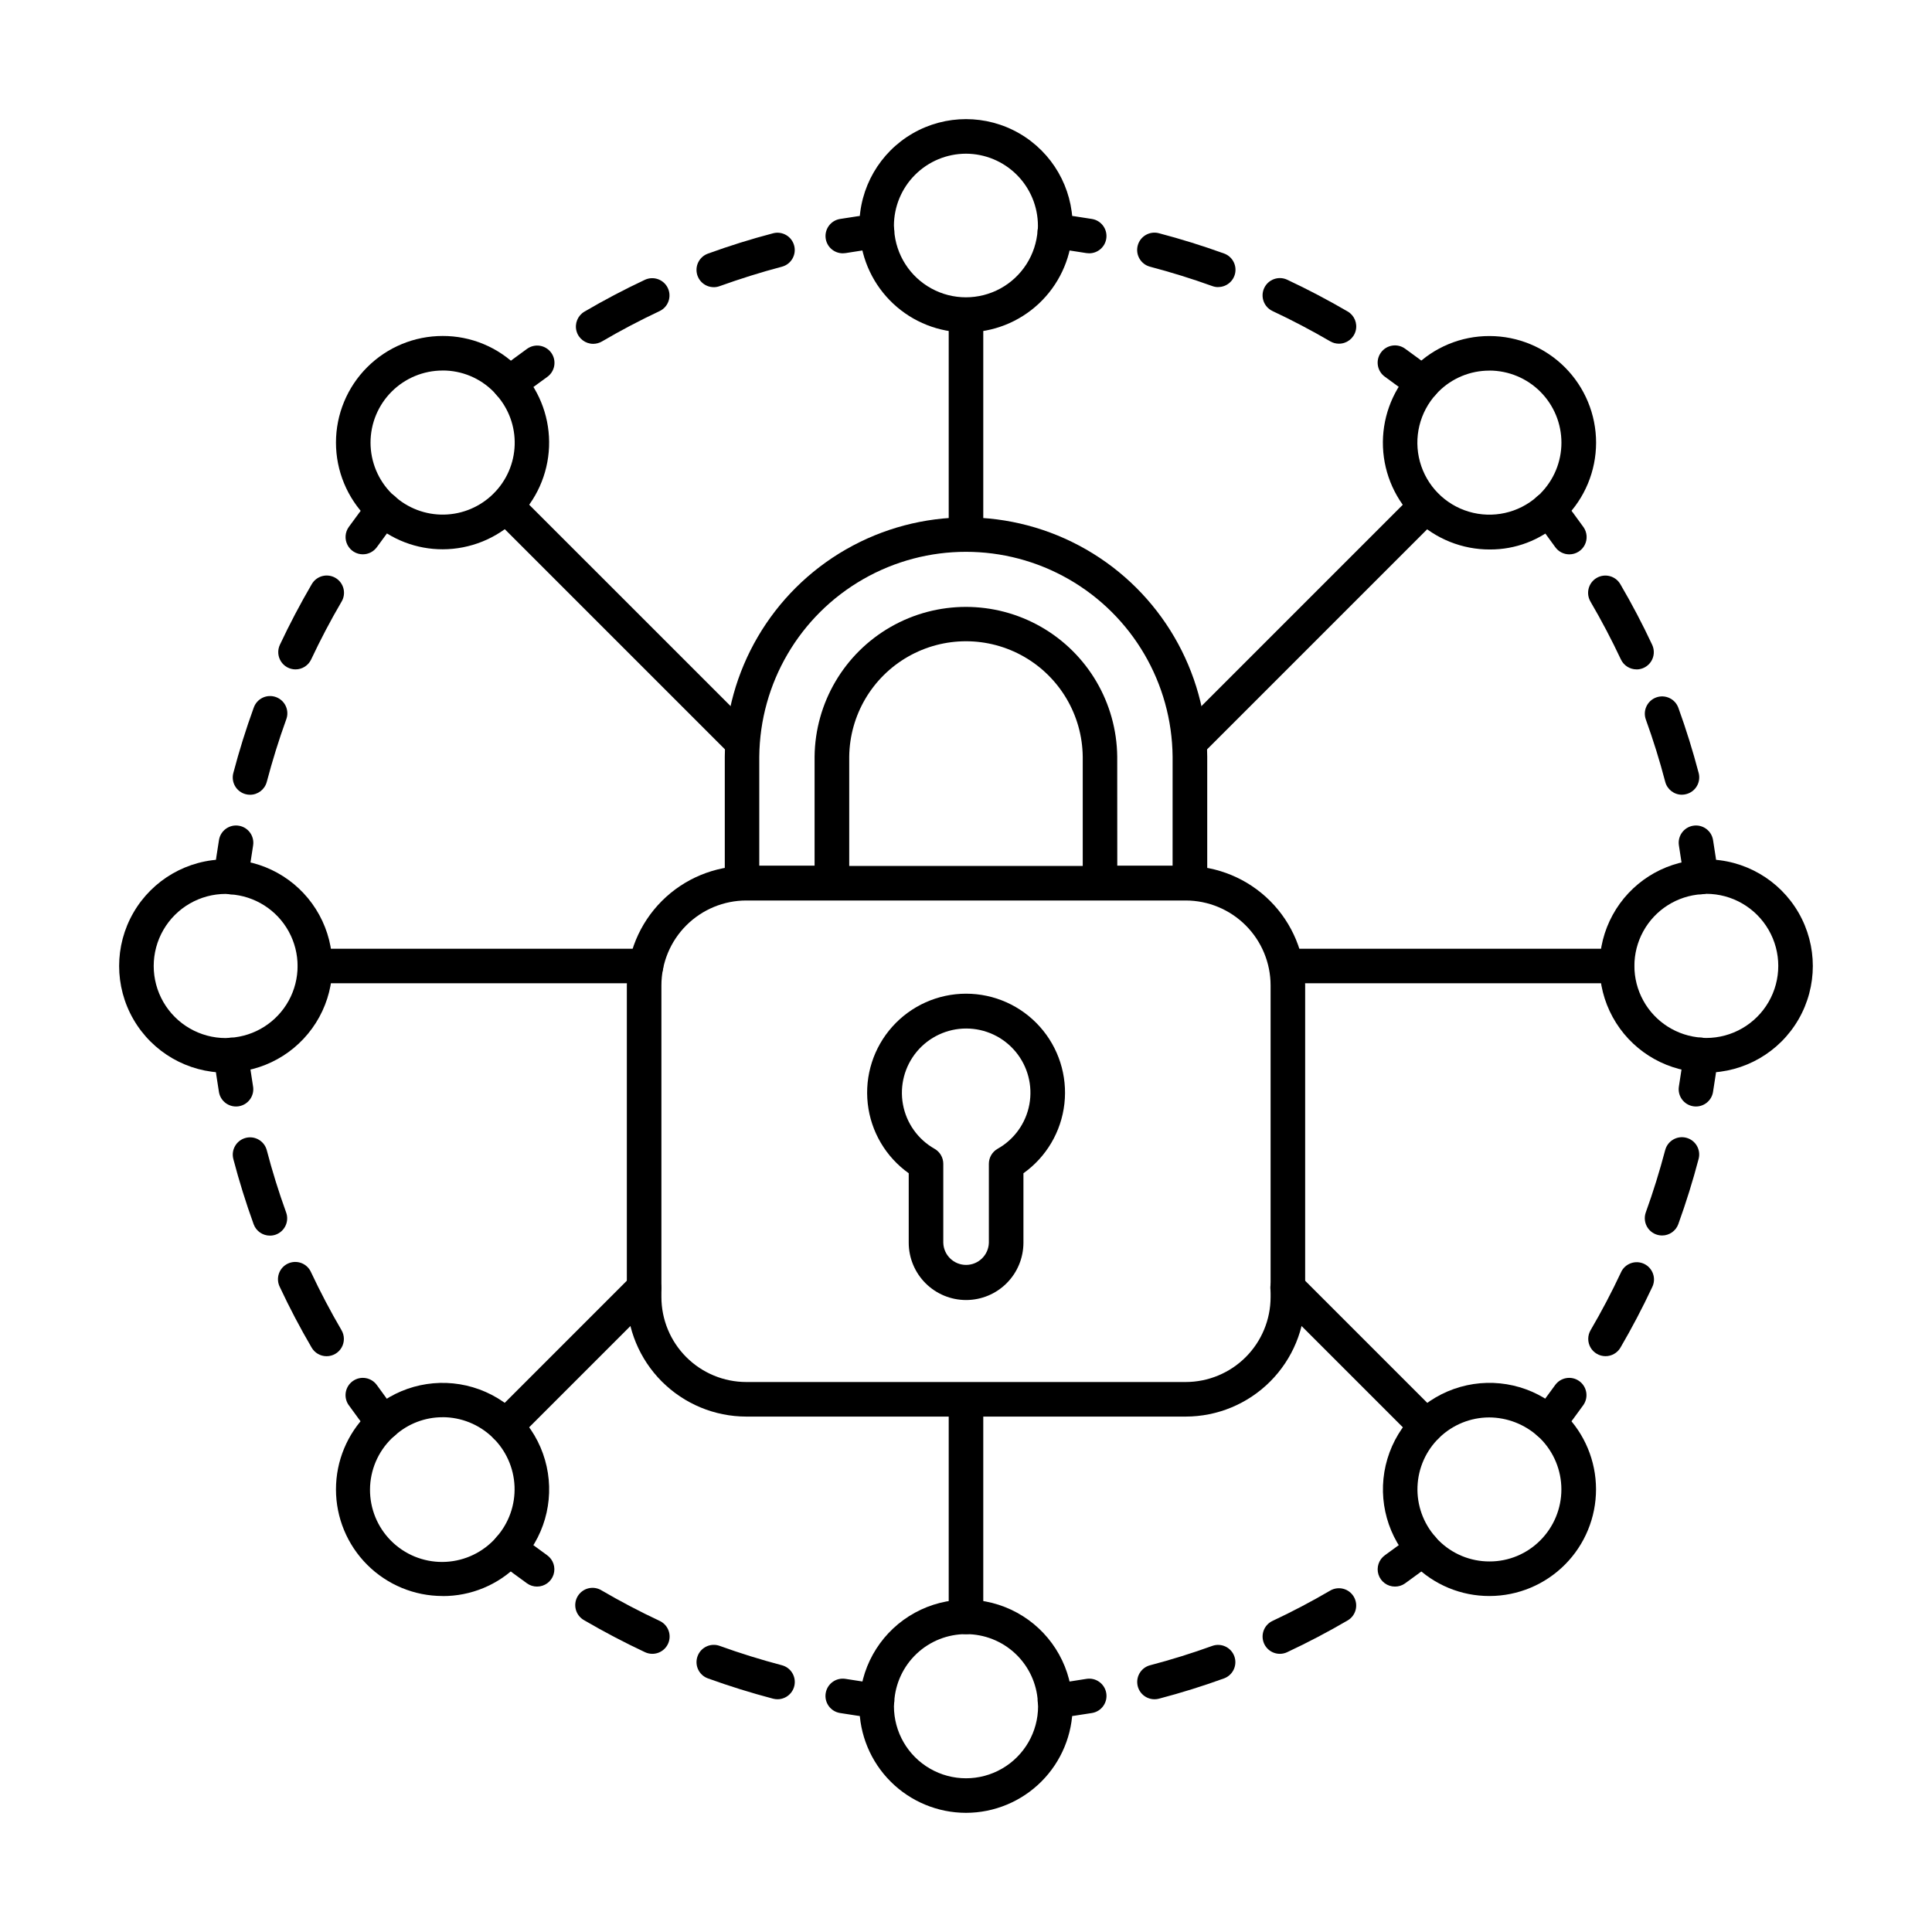 <?xml version="1.0" encoding="UTF-8"?>
<!-- Uploaded to: SVG Repo, www.svgrepo.com, Generator: SVG Repo Mixer Tools -->
<svg fill="#000000" width="800px" height="800px" version="1.1" viewBox="144 144 512 512" xmlns="http://www.w3.org/2000/svg">
 <g>
  <path d="m458.22 519.41h-116.44c-8.395-0.008-16.441-3.348-22.375-9.281-5.934-5.938-9.273-13.984-9.285-22.375v-82.617c0.012-8.391 3.352-16.438 9.285-22.375 5.934-5.934 13.98-9.273 22.375-9.281h116.44c8.395 0.008 16.441 3.348 22.375 9.281 5.938 5.938 9.273 13.984 9.285 22.375v82.617c-0.012 8.391-3.348 16.438-9.285 22.375-5.934 5.934-13.98 9.273-22.375 9.281zm-116.44-136.77c-5.965 0.004-11.684 2.379-15.902 6.594-4.219 4.219-6.59 9.938-6.598 15.902v82.617c0.008 5.965 2.379 11.684 6.598 15.902 4.219 4.215 9.938 6.59 15.902 6.594h116.44c5.965-0.004 11.684-2.379 15.902-6.594 4.219-4.219 6.59-9.938 6.598-15.902v-82.617c-0.008-5.965-2.379-11.684-6.598-15.902-4.219-4.215-9.938-6.59-15.902-6.594z"/>
  <path d="m459.33 382.59h-23.816c-2.527 0-4.578-2.051-4.578-4.578v-33.504c-0.133-10.965-6.062-21.039-15.578-26.484-9.52-5.445-21.207-5.445-30.727 0-9.52 5.445-15.445 15.52-15.578 26.484v33.504c0 1.215-0.484 2.379-1.34 3.238-0.859 0.859-2.027 1.34-3.238 1.34h-23.816c-2.531 0-4.582-2.051-4.582-4.578v-33.504c0.191-22.711 12.418-43.613 32.117-54.914 19.703-11.301 43.918-11.301 63.617 0 19.699 11.301 31.926 32.203 32.117 54.914v33.504c0 1.215-0.484 2.383-1.348 3.242-0.863 0.859-2.031 1.34-3.25 1.336zm-19.238-9.16h14.656l0.004-28.922c-0.18-19.449-10.656-37.344-27.527-47.016s-37.609-9.672-54.48 0c-16.871 9.672-27.348 27.566-27.527 47.016v28.922h14.656v-28.922c0.152-14.227 7.828-27.305 20.176-34.375 12.344-7.066 27.508-7.066 39.855 0 12.344 7.07 20.02 20.148 20.172 34.375z"/>
  <path d="m400.04 488.52c-4.031 0.004-7.898-1.594-10.754-4.441-2.852-2.844-4.461-6.707-4.465-10.738v-18.418c-6.082-4.324-10.031-11.035-10.859-18.449-0.832-7.418 1.539-14.836 6.512-20.395 4.977-5.562 12.086-8.742 19.547-8.742s14.57 3.18 19.543 8.742c4.977 5.559 7.344 12.977 6.516 20.395-0.832 7.414-4.781 14.125-10.859 18.449v18.418c-0.008 4.023-1.605 7.883-4.453 10.727-2.844 2.848-6.703 4.445-10.727 4.453zm0-71.953c-5.051 0.004-9.844 2.25-13.078 6.129-3.234 3.883-4.578 9-3.672 13.969 0.906 4.973 3.973 9.285 8.367 11.773 1.438 0.812 2.324 2.336 2.324 3.984v20.918c0.09 3.269 2.766 5.875 6.039 5.875 3.269 0 5.949-2.606 6.039-5.875v-20.918c0-1.648 0.887-3.172 2.32-3.984 4.414-2.473 7.496-6.781 8.414-11.758 0.918-4.973-0.422-10.098-3.66-13.984-3.238-3.887-8.035-6.133-13.094-6.129z"/>
  <path d="m400 289.75c-2.531 0-4.582-2.051-4.582-4.578v-57.656c0-2.527 2.051-4.578 4.582-4.578 2.527 0 4.578 2.051 4.578 4.578v57.656c0 1.215-0.48 2.379-1.34 3.238s-2.023 1.34-3.238 1.34z"/>
  <path d="m400 232.09c-7.16 0.004-14.055-2.715-19.281-7.606s-8.398-11.586-8.871-18.73c-0.078-0.641-0.113-1.281-0.109-1.926 0-10.094 5.387-19.422 14.129-24.473 8.746-5.047 19.516-5.047 28.262 0 8.742 5.051 14.129 14.379 14.129 24.473 0.008 0.645-0.031 1.285-0.109 1.926-0.473 7.144-3.644 13.84-8.871 18.73-5.227 4.891-12.121 7.609-19.277 7.606zm0-47.359c-5.066 0.008-9.918 2.019-13.5 5.602-3.582 3.578-5.594 8.434-5.602 13.496-0.012 0.199-0.012 0.395 0 0.594 0 0.098 0.062 0.457 0.07 0.578v-0.004c0.426 6.496 4.141 12.32 9.848 15.449 5.703 3.129 12.613 3.129 18.32 0 5.703-3.129 9.418-8.953 9.848-15.449 0.008-0.207 0.035-0.418 0.078-0.621v-0.547c-0.008-5.055-2.016-9.906-5.59-13.484-3.57-3.578-8.418-5.598-13.473-5.613z"/>
  <path d="m400 577.07c-2.531 0-4.582-2.051-4.582-4.582v-56.074c0-2.527 2.051-4.578 4.582-4.578 2.527 0 4.578 2.051 4.578 4.578v56.074c0 1.215-0.48 2.379-1.34 3.238s-2.023 1.344-3.238 1.344z"/>
  <path d="m400 624.42c-7.492-0.008-14.676-2.988-19.973-8.285-5.301-5.297-8.281-12.48-8.289-19.973-0.004-0.645 0.031-1.285 0.109-1.926 0.648-9.605 6.152-18.215 14.598-22.84 8.441-4.629 18.664-4.629 27.105 0 8.445 4.625 13.949 13.234 14.598 22.84 0.078 0.641 0.117 1.281 0.109 1.926-0.008 7.492-2.988 14.676-8.285 19.973-5.301 5.297-12.48 8.277-19.973 8.285zm0-47.359v0.004c-4.863-0.008-9.539 1.848-13.074 5.18-3.539 3.336-5.664 7.898-5.945 12.75-0.008 0.207-0.035 0.418-0.078 0.621v0.547c0 6.824 3.641 13.129 9.551 16.539 5.91 3.414 13.191 3.414 19.098 0 5.91-3.41 9.551-9.715 9.551-16.539 0.012-0.195 0.012-0.395 0-0.59 0-0.098-0.062-0.457-0.07-0.578h0.004c-0.281-4.856-2.41-9.418-5.949-12.754-3.543-3.336-8.223-5.188-13.086-5.176z"/>
  <path d="m340.64 345.21c-1.215 0-2.379-0.48-3.238-1.34l-62.605-62.602c-1.734-1.797-1.711-4.652 0.055-6.422 1.766-1.766 4.625-1.789 6.422-0.055l62.605 62.602c1.309 1.309 1.699 3.277 0.992 4.988-0.711 1.715-2.379 2.828-4.231 2.828z"/>
  <path d="m261.32 289.57c-6.91 0.008-13.578-2.543-18.723-7.16-0.457-0.344-0.887-0.727-1.281-1.137-5.301-5.301-8.277-12.484-8.281-19.98 0-7.496 2.977-14.684 8.277-19.98 5.301-5.301 12.488-8.277 19.98-8.277 7.504-0.027 14.703 2.961 19.984 8.289 0.414 0.414 0.781 0.828 1.152 1.25 4.832 5.461 7.367 12.578 7.074 19.863s-3.391 14.176-8.641 19.23c-5.254 5.059-12.254 7.887-19.547 7.902zm-0.027-47.375c-5.062 0-9.918 2.012-13.5 5.594-3.582 3.578-5.594 8.434-5.598 13.5 0 5.062 2.008 9.922 5.59 13.504 0.191 0.191 0.395 0.371 0.613 0.539 3.617 3.336 8.383 5.141 13.301 5.043 4.918-0.098 9.605-2.094 13.09-5.57 3.449-3.422 5.457-8.035 5.606-12.891 0.152-4.856-1.562-9.586-4.793-13.215-0.312-0.355-0.551-0.633-0.824-0.918v0.004c-3.566-3.602-8.43-5.617-13.496-5.598z"/>
  <path d="m521.96 526.55c-1.215 0-2.379-0.484-3.238-1.344l-36.668-36.668c-0.883-0.852-1.387-2.023-1.398-3.254-0.008-1.227 0.473-2.41 1.344-3.277 0.867-0.871 2.051-1.352 3.277-1.344 1.23 0.012 2.402 0.516 3.254 1.398l36.668 36.668c1.312 1.312 1.703 3.281 0.992 4.992-0.707 1.711-2.375 2.828-4.231 2.828z"/>
  <path d="m538.73 566.96c-7.504 0.02-14.707-2.961-20-8.281-0.492-0.477-0.949-0.988-1.371-1.527-6.305-7.297-8.445-17.305-5.684-26.539 2.762-9.238 10.047-16.426 19.32-19.062 9.273-2.641 19.25-0.363 26.461 6.039 0.426 0.336 0.828 0.703 1.203 1.098 5.305 5.289 8.293 12.469 8.305 19.961 0.012 7.492-2.949 14.68-8.234 19.988-5.285 5.309-12.461 8.305-19.953 8.324zm-0.09-47.332-0.004 0.004c-4.914 0.012-9.637 1.926-13.176 5.34-3.535 3.41-5.617 8.059-5.809 12.973-0.191 4.91 1.523 9.707 4.785 13.383 0.238 0.309 0.5 0.598 0.781 0.863 3.578 3.602 8.449 5.625 13.527 5.609 5.051 0.012 9.898-2.004 13.453-5.59 3.578-3.582 5.586-8.438 5.586-13.496 0-5.062-2.008-9.918-5.586-13.496-0.18-0.191-0.375-0.371-0.578-0.539-3.559-3.227-8.18-5.023-12.984-5.047z"/>
  <path d="m315.2 404.58h-87.688c-2.527 0-4.578-2.051-4.578-4.578 0-2.531 2.051-4.582 4.578-4.582h87.688c2.527 0 4.578 2.051 4.578 4.582 0 2.527-2.051 4.578-4.578 4.578z"/>
  <path d="m203.83 428.26c-10.094 0-19.422-5.387-24.473-14.129-5.047-8.746-5.047-19.516 0-28.262 5.051-8.742 14.379-14.129 24.473-14.129 0.648-0.008 1.293 0.031 1.934 0.117 9.605 0.648 18.215 6.148 22.84 14.59 4.625 8.445 4.625 18.664 0 27.105-4.625 8.441-13.234 13.945-22.84 14.594-0.641 0.082-1.285 0.121-1.934 0.113zm0.336-47.363h-0.336c-6.82 0-13.129 3.641-16.539 9.551-3.41 5.91-3.41 13.188 0 19.098 3.41 5.91 9.719 9.551 16.539 9.551 0.195 0.012 0.391 0.012 0.582 0l0.586-0.074c6.512-0.406 12.363-4.113 15.508-9.828 3.144-5.715 3.144-12.645 0-18.359-3.144-5.715-8.996-9.422-15.508-9.828-0.215-0.012-0.43-0.039-0.641-0.082z"/>
  <path d="m572.48 404.58h-87.188c-2.527 0-4.578-2.051-4.578-4.578 0-2.531 2.051-4.582 4.578-4.582h87.188c2.531 0 4.582 2.051 4.582 4.582 0 2.527-2.051 4.578-4.582 4.578z"/>
  <path d="m596.16 428.26c-0.648 0.008-1.293-0.031-1.934-0.113-9.605-0.648-18.215-6.152-22.84-14.594-4.625-8.441-4.625-18.66 0-27.105 4.625-8.441 13.234-13.941 22.84-14.59 0.641-0.086 1.285-0.125 1.934-0.117 10.094 0 19.426 5.387 24.473 14.129 5.047 8.746 5.047 19.516 0 28.262-5.047 8.742-14.379 14.129-24.473 14.129zm-0.273-47.359c-0.105-0.004-0.207-0.004-0.309 0l-0.586 0.074c-6.512 0.406-12.363 4.113-15.504 9.828-3.144 5.715-3.144 12.645 0 18.359 3.141 5.715 8.992 9.422 15.504 9.828 0.215 0.012 0.43 0.039 0.641 0.082h0.527c6.824 0 13.129-3.641 16.539-9.551 3.414-5.91 3.414-13.188 0-19.098-3.41-5.91-9.715-9.551-16.539-9.551z"/>
  <path d="m278.04 526.54c-1.852 0-3.523-1.117-4.231-2.828-0.707-1.711-0.316-3.68 0.992-4.992l36.641-36.641c1.789-1.789 4.691-1.785 6.481 0.004 1.785 1.789 1.785 4.688-0.004 6.477l-36.641 36.641c-0.855 0.863-2.023 1.344-3.238 1.34z"/>
  <path d="m261.29 566.96c-7.492 0-14.684-2.981-19.98-8.281-5.301-5.301-8.277-12.488-8.273-19.984 0-7.492 2.981-14.684 8.281-19.98 0.48-0.492 0.996-0.949 1.539-1.375 7.281-6.289 17.27-8.434 26.492-5.691 9.223 2.742 16.414 9.992 19.078 19.238 2.668 9.246 0.438 19.211-5.91 26.441-0.395 0.484-0.812 0.941-1.254 1.375-5.281 5.32-12.473 8.301-19.965 8.273zm0-47.383v0.004c-4.66-0.008-9.16 1.715-12.625 4.832-0.305 0.234-0.59 0.492-0.855 0.77-3.652 3.562-5.723 8.438-5.754 13.539-0.031 5.102 1.98 10 5.582 13.609 3.606 3.609 8.504 5.629 13.602 5.602 5.102-0.023 9.98-2.086 13.551-5.731 0.195-0.184 0.379-0.379 0.555-0.586 0.078-0.102 0.156-0.203 0.242-0.297 3.262-3.691 4.969-8.504 4.769-13.426-0.203-4.922-2.301-9.578-5.852-12.992-3.551-3.414-8.285-5.324-13.215-5.332z"/>
  <path d="m459.33 345.25c-1.852-0.004-3.519-1.117-4.231-2.828-0.707-1.711-0.316-3.684 0.992-4.992l62.637-62.637c1.797-1.734 4.656-1.711 6.422 0.055 1.766 1.766 1.793 4.625 0.055 6.422l-62.637 62.637c-0.855 0.863-2.023 1.344-3.238 1.344z"/>
  <path d="m538.82 289.62c-7.309 0.016-14.344-2.801-19.621-7.859-5.281-5.059-8.398-11.965-8.699-19.27-0.297-7.305 2.242-14.441 7.09-19.918 0.352-0.441 0.734-0.855 1.145-1.246 5.289-5.312 12.488-8.293 19.988-8.27h0.047c7.492 0.012 14.668 2.996 19.957 8.297 5.289 5.305 8.258 12.488 8.254 19.977-0.008 7.488-2.984 14.668-8.281 19.965l-3.234-3.25 3.207 3.273c-0.473 0.48-0.977 0.934-1.512 1.348-5.039 4.512-11.574 6.988-18.34 6.953zm-0.102-47.402h0.004c-5.074-0.016-9.945 2-13.523 5.598-0.191 0.18-0.375 0.371-0.543 0.574-4.457 4.848-6.102 11.645-4.356 17.992 1.75 6.348 6.648 11.344 12.961 13.219 6.309 1.875 13.141 0.367 18.074-3.996 0.301-0.234 0.586-0.492 0.855-0.77l3.25 3.207-3.238-3.238c3.578-3.578 5.59-8.43 5.594-13.488 0.004-5.059-2.004-9.914-5.574-13.496-3.57-3.582-8.418-5.602-13.48-5.617z"/>
  <path d="m279.04 250.23c-1.953 0-3.691-1.234-4.332-3.082-0.637-1.844-0.039-3.891 1.496-5.098 2.441-1.926 4.941-3.801 7.492-5.621 0.992-0.707 2.219-0.992 3.418-0.793 1.199 0.203 2.269 0.871 2.977 1.859 1.469 2.059 0.992 4.918-1.066 6.391-2.441 1.73-4.828 3.519-7.16 5.363-0.805 0.633-1.801 0.977-2.824 0.98z"/>
  <path d="m301.21 235.12c-2.07 0-3.887-1.383-4.43-3.379-0.543-1.996 0.32-4.109 2.106-5.156 5.172-3.027 10.535-5.863 16.004-8.426 2.289-1.078 5.019-0.098 6.098 2.191 1.074 2.289 0.094 5.019-2.195 6.098-5.203 2.445-10.344 5.152-15.27 8.043-0.703 0.41-1.5 0.625-2.312 0.629zm31.957-15.012-0.004-0.004c-2.223 0.004-4.129-1.594-4.512-3.785-0.387-2.191 0.855-4.34 2.945-5.102 5.656-2.055 11.449-3.871 17.277-5.394 2.445-0.641 4.953 0.82 5.594 3.269 0.645 2.445-0.82 4.953-3.266 5.594-5.539 1.453-11.078 3.207-16.488 5.144-0.496 0.184-1.02 0.277-1.551 0.281z"/>
  <path d="m367.34 211.13c-2.379-0.008-4.359-1.832-4.555-4.203-0.195-2.371 1.457-4.496 3.801-4.891 3.074-0.512 6.168-0.957 9.277-1.328h0.004c2.512-0.301 4.789 1.492 5.09 4.004 0.301 2.512-1.492 4.789-4.004 5.09-2.973 0.352-5.926 0.773-8.852 1.27h-0.004c-0.25 0.039-0.504 0.059-0.758 0.059z"/>
  <path d="m205.26 380.99c-0.184 0-0.363-0.012-0.547-0.031-2.512-0.301-4.305-2.578-4.004-5.09 0.371-3.117 0.812-6.211 1.328-9.277v-0.004c0.414-2.492 2.773-4.18 5.269-3.762 2.496 0.414 4.18 2.773 3.766 5.269-0.484 2.93-0.906 5.879-1.266 8.852v0.004c-0.273 2.301-2.227 4.039-4.547 4.039z"/>
  <path d="m210.27 354.62c-0.395 0-0.789-0.051-1.168-0.152-1.176-0.309-2.184-1.07-2.797-2.117-0.613-1.051-0.781-2.301-0.477-3.477 1.531-5.824 3.344-11.645 5.394-17.285h0.004c0.391-1.172 1.238-2.137 2.352-2.676 1.113-0.535 2.394-0.602 3.555-0.18 1.164 0.422 2.106 1.297 2.613 2.422 0.508 1.129 0.539 2.414 0.086 3.562-1.949 5.383-3.664 10.922-5.133 16.488h-0.004c-0.527 2.012-2.348 3.414-4.426 3.414zm12.027-33.223c-1.566-0.008-3.016-0.812-3.852-2.133-0.832-1.32-0.938-2.977-0.273-4.391 2.547-5.426 5.383-10.812 8.426-16.031h0.004c0.602-1.066 1.609-1.848 2.793-2.168 1.184-0.316 2.445-0.148 3.504 0.473 1.059 0.617 1.824 1.637 2.125 2.824 0.305 1.188 0.117 2.449-0.52 3.496-2.91 4.969-5.609 10.113-8.043 15.289h0.004c-0.758 1.617-2.383 2.648-4.168 2.641z"/>
  <path d="m240.15 290.9c-1.715-0.004-3.285-0.961-4.066-2.488-0.785-1.523-0.652-3.359 0.344-4.754 1.832-2.547 3.707-5.047 5.621-7.496 1.566-1.988 4.445-2.332 6.434-0.766 1.988 1.566 2.332 4.445 0.766 6.434-1.832 2.344-3.621 4.727-5.367 7.16-0.863 1.199-2.25 1.91-3.731 1.91z"/>
  <path d="m245.61 525.59c-1.41 0-2.742-0.648-3.609-1.754-1.922-2.441-3.797-4.945-5.613-7.504h-0.004c-1.422-2.059-0.93-4.883 1.113-6.336 2.039-1.453 4.867-0.996 6.348 1.023 1.73 2.441 3.519 4.832 5.363 7.164 1.082 1.379 1.281 3.25 0.516 4.828-0.766 1.574-2.363 2.574-4.113 2.578z"/>
  <path d="m230.54 503.41c-1.633 0-3.141-0.875-3.957-2.289-3.035-5.188-5.867-10.578-8.418-16.031-0.566-1.105-0.656-2.394-0.254-3.566 0.402-1.176 1.262-2.137 2.387-2.664 1.125-0.527 2.418-0.574 3.578-0.133s2.09 1.34 2.578 2.481c2.438 5.188 5.141 10.328 8.035 15.277v0.004c0.844 1.414 0.859 3.18 0.043 4.613s-2.344 2.316-3.992 2.309zm-15.012-31.957c-1.934 0-3.656-1.211-4.312-3.023-2.051-5.664-3.859-11.48-5.383-17.281h0.004c-0.641-2.449 0.824-4.953 3.273-5.594s4.953 0.828 5.594 3.277c1.441 5.527 3.168 11.07 5.129 16.488 0.414 1.141 0.355 2.402-0.16 3.5-0.516 1.102-1.445 1.953-2.59 2.367-0.5 0.176-1.027 0.27-1.555 0.266z"/>
  <path d="m206.54 437.23c-2.238 0-4.148-1.621-4.516-3.828-0.512-3.055-0.953-6.144-1.324-9.277l0.004-0.004c-0.301-2.512 1.496-4.789 4.008-5.09 2.512-0.297 4.793 1.496 5.09 4.012 0.355 2.973 0.773 5.926 1.258 8.852h0.004c0.414 2.496-1.27 4.856-3.762 5.273-0.25 0.039-0.504 0.062-0.762 0.062z"/>
  <path d="m376.41 599.32c-0.184 0-0.367-0.012-0.547-0.031-3.113-0.371-6.203-0.812-9.277-1.328h-0.004c-2.496-0.418-4.18-2.781-3.762-5.273 0.418-2.496 2.777-4.184 5.273-3.766 2.93 0.488 5.883 0.91 8.852 1.27h0.004c2.406 0.285 4.172 2.398 4.031 4.816-0.145 2.418-2.144 4.309-4.57 4.312z"/>
  <path d="m350.05 594.32c-0.395 0-0.785-0.051-1.168-0.148-5.82-1.531-11.633-3.34-17.281-5.383-2.379-0.859-3.606-3.488-2.742-5.867 0.859-2.379 3.488-3.609 5.867-2.746 5.383 1.949 10.93 3.664 16.488 5.133 2.227 0.586 3.668 2.731 3.375 5.016-0.293 2.281-2.234 3.988-4.535 3.996zm-33.223-12.039c-0.672-0.008-1.336-0.164-1.941-0.457-5.422-2.543-10.809-5.371-16.031-8.418-1.094-0.59-1.902-1.598-2.238-2.793-0.336-1.195-0.172-2.477 0.453-3.551 0.629-1.074 1.664-1.844 2.871-2.141 1.207-0.293 2.481-0.086 3.531 0.578 4.973 2.898 10.117 5.606 15.293 8.027v0.004c1.973 0.891 3.051 3.047 2.582 5.16-0.469 2.117-2.352 3.613-4.519 3.59z"/>
  <path d="m286.32 564.46c-0.953 0-1.883-0.297-2.656-0.852-2.547-1.812-5.047-3.684-7.504-5.613l0.004-0.004c-0.957-0.75-1.574-1.852-1.719-3.059-0.141-1.207 0.199-2.422 0.953-3.375 1.566-1.988 4.445-2.332 6.434-0.766 2.344 1.832 4.731 3.617 7.164 5.359 1.621 1.156 2.309 3.231 1.699 5.129-0.609 1.895-2.371 3.18-4.367 3.18z"/>
  <path d="m513.68 564.46c-1.992 0-3.758-1.285-4.367-3.18-0.605-1.898 0.082-3.973 1.703-5.129 2.441-1.73 4.832-3.516 7.164-5.359 1.992-1.562 4.875-1.215 6.438 0.777 1.562 1.996 1.215 4.879-0.777 6.441-2.441 1.93-4.945 3.801-7.504 5.613-0.777 0.551-1.703 0.844-2.656 0.836z"/>
  <path d="m449.96 594.32c-2.305 0.004-4.258-1.711-4.551-3.996-0.293-2.289 1.16-4.441 3.394-5.019 5.547-1.453 11.09-3.18 16.488-5.133 2.367-0.832 4.965 0.398 5.82 2.758s-0.348 4.969-2.699 5.852c-5.652 2.051-11.449 3.859-17.277 5.387h0.004c-0.387 0.102-0.781 0.152-1.18 0.152zm33.223-12.039c-2.148 0.004-4.004-1.484-4.473-3.578s0.578-4.234 2.519-5.144c5.176-2.426 10.32-5.129 15.285-8.035 2.184-1.277 4.988-0.543 6.266 1.641 1.277 2.188 0.543 4.992-1.641 6.269-5.207 3.043-10.594 5.871-16.031 8.414-0.602 0.285-1.262 0.434-1.926 0.434z"/>
  <path d="m423.58 599.32c-2.426-0.004-4.426-1.895-4.566-4.312-0.145-2.418 1.625-4.531 4.031-4.816 2.973-0.352 5.926-0.773 8.852-1.27 2.496-0.418 4.856 1.27 5.273 3.766 0.418 2.492-1.266 4.856-3.762 5.273-3.074 0.512-6.168 0.957-9.277 1.328-0.184 0.02-0.367 0.031-0.551 0.031z"/>
  <path d="m593.45 437.23c-0.254 0-0.512-0.023-0.762-0.062-2.492-0.418-4.176-2.777-3.758-5.273 0.484-2.93 0.906-5.879 1.258-8.852 0.297-2.516 2.578-4.309 5.09-4.012 2.516 0.301 4.309 2.578 4.012 5.09-0.371 3.117-0.812 6.211-1.324 9.277v0.004c-0.367 2.207-2.277 3.828-4.516 3.828z"/>
  <path d="m569.46 503.4c-1.633-0.008-3.137-0.883-3.953-2.297-0.812-1.418-0.812-3.16 0.008-4.574 2.894-4.949 5.598-10.078 8.035-15.285l-0.004 0.004c0.492-1.137 1.426-2.019 2.582-2.457s2.441-0.387 3.562 0.137c1.121 0.527 1.98 1.48 2.383 2.652 0.406 1.168 0.32 2.449-0.238 3.555-2.551 5.441-5.383 10.832-8.418 16.031-0.828 1.391-2.336 2.242-3.957 2.234zm15.004-31.984c-1.492 0-2.891-0.727-3.75-1.949-0.855-1.223-1.062-2.785-0.555-4.191 1.957-5.394 3.664-10.941 5.133-16.488h0.004c0.641-2.445 3.144-3.91 5.59-3.269 2.449 0.641 3.91 3.144 3.269 5.594-1.523 5.812-3.336 11.625-5.383 17.285h0.004c-0.656 1.809-2.371 3.016-4.293 3.019z"/>
  <path d="m554.39 525.59c-1.75-0.004-3.348-1.004-4.113-2.578-0.766-1.578-0.566-3.449 0.516-4.828 1.832-2.344 3.621-4.734 5.363-7.164 1.48-2.019 4.309-2.477 6.352-1.023 2.039 1.453 2.535 4.277 1.109 6.336-1.812 2.547-3.684 5.047-5.613 7.504h-0.004c-0.867 1.105-2.199 1.754-3.609 1.754z"/>
  <path d="m559.88 290.91c-1.48 0-2.871-0.719-3.731-1.926-1.73-2.441-3.519-4.832-5.363-7.164v0.004c-1.562-1.996-1.211-4.879 0.785-6.438 1.996-1.562 4.875-1.211 6.438 0.785 1.922 2.441 3.797 4.945 5.613 7.504v-0.004c0.996 1.398 1.129 3.231 0.344 4.754s-2.356 2.484-4.07 2.484z"/>
  <path d="m589.73 354.61c-2.086 0-3.906-1.41-4.43-3.426-1.441-5.527-3.168-11.07-5.129-16.488-0.418-1.141-0.359-2.402 0.156-3.504 0.516-1.098 1.445-1.949 2.586-2.363 2.379-0.863 5.008 0.367 5.871 2.746 2.051 5.664 3.859 11.48 5.383 17.281v-0.004c0.309 1.176 0.133 2.43-0.48 3.477-0.613 1.051-1.621 1.812-2.797 2.117-0.379 0.105-0.77 0.16-1.16 0.164zm-12.023-33.215c-1.777 0-3.398-1.027-4.152-2.637-2.438-5.188-5.141-10.328-8.035-15.277l0.004-0.004c-0.637-1.047-0.82-2.309-0.52-3.496 0.301-1.188 1.066-2.207 2.125-2.824 1.059-0.621 2.32-0.789 3.504-0.469 1.184 0.316 2.191 1.098 2.797 2.164 3.035 5.188 5.867 10.578 8.418 16.031 0.66 1.414 0.559 3.07-0.277 4.391-0.836 1.32-2.285 2.121-3.848 2.133z"/>
  <path d="m594.74 380.99c-2.32 0-4.273-1.738-4.547-4.039-0.352-2.973-0.77-5.926-1.258-8.852v-0.004c-0.418-2.496 1.266-4.856 3.762-5.269 2.496-0.418 4.856 1.27 5.273 3.762 0.512 3.055 0.953 6.144 1.324 9.277v0.004c0.297 2.512-1.496 4.789-4.008 5.09-0.184 0.02-0.363 0.031-0.547 0.031z"/>
  <path d="m432.66 211.13c-0.254 0-0.512-0.02-0.762-0.059-2.93-0.488-5.883-0.91-8.852-1.27-2.512-0.301-4.305-2.578-4.008-5.09 0.301-2.512 2.582-4.305 5.094-4.004 3.113 0.371 6.203 0.812 9.277 1.328 2.344 0.395 3.996 2.519 3.801 4.891-0.195 2.371-2.172 4.195-4.551 4.203z"/>
  <path d="m498.81 235.08c-0.805 0-1.594-0.219-2.289-0.625-4.981-2.902-10.121-5.606-15.293-8.027v-0.004c-2.289-1.074-3.273-3.801-2.199-6.094 1.074-2.289 3.801-3.273 6.094-2.199 5.414 2.543 10.805 5.371 16.031 8.418 1.777 1.043 2.644 3.148 2.109 5.141-0.535 1.992-2.34 3.383-4.402 3.391zm-31.984-14.996 0.004 0.004c-0.531 0-1.059-0.094-1.559-0.277-5.41-1.957-10.957-3.664-16.488-5.129-2.453-0.641-3.918-3.152-3.277-5.606 0.645-2.449 3.152-3.918 5.606-3.273 5.797 1.52 11.605 3.328 17.277 5.379l-0.004-0.004c2.098 0.754 3.348 2.906 2.965 5.102-0.387 2.191-2.293 3.793-4.519 3.789z"/>
  <path d="m521 250.18c-1.023 0-2.019-0.348-2.824-0.98-2.344-1.832-4.731-3.617-7.164-5.359-2.059-1.469-2.539-4.328-1.066-6.387 1.469-2.059 4.328-2.539 6.387-1.07 2.547 1.812 5.047 3.684 7.504 5.613v0.004c1.535 1.207 2.133 3.254 1.496 5.102-0.641 1.844-2.379 3.078-4.332 3.078z"/>
 </g>
</svg>
